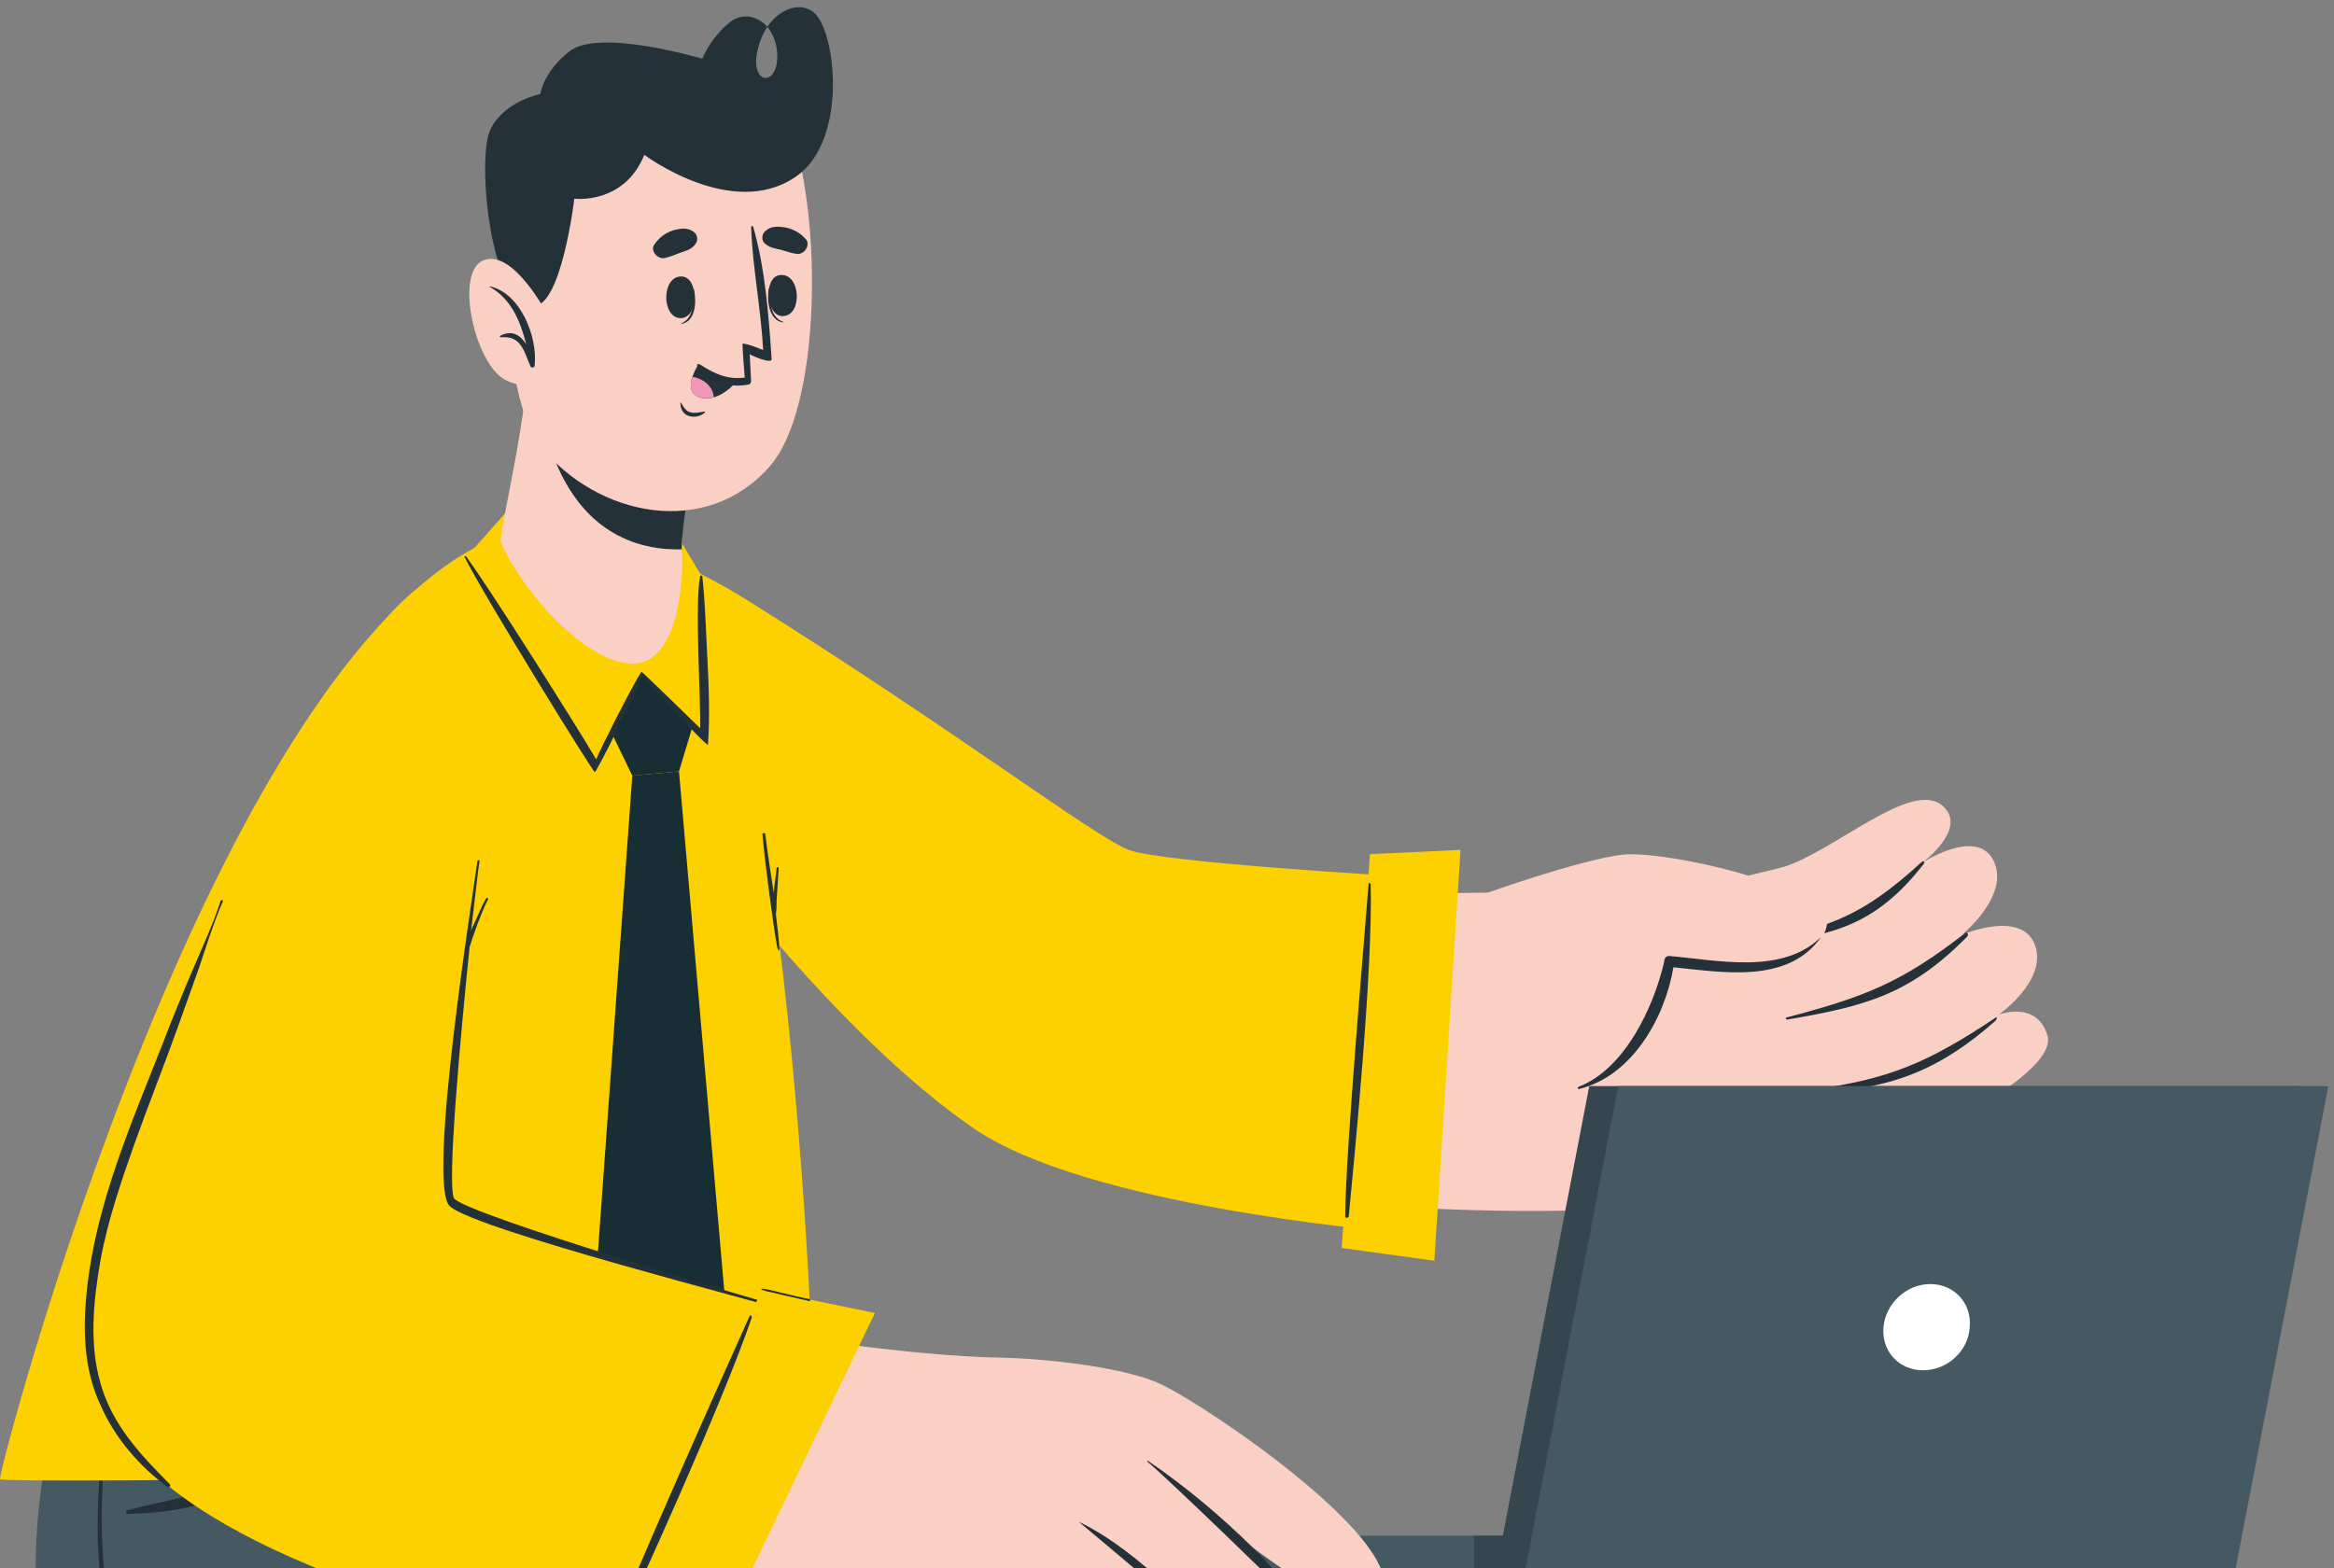 <?xml version="1.0" encoding="utf-8"?>
<!-- Generator: Adobe Illustrator 28.0.0, SVG Export Plug-In . SVG Version: 6.00 Build 0)  -->
<svg version="1.1" xmlns="http://www.w3.org/2000/svg" xmlns:xlink="http://www.w3.org/1999/xlink" x="0px" y="0px"
	 viewBox="0 0 330 221.8" style="enable-background:new 0 0 330 221.8;" xml:space="preserve">
<rect x="0" y="0" width="330" height="221.8" fill="#808080" stroke="none"/>
<style type="text/css">
	.st0{clip-path:url(#SVGID_00000065046741329282593430000016042039504598190472_);}
	.st1{fill:#E2907E;}
	.st2{fill:#EBEBEB;}
	.st3{fill:#445962;}
	.st4{fill:#253138;}
	.st5{fill:#36464E;}
	.st6{fill:#F9D0C3;}
	.st7{fill:#FDD000;}
	.st8{fill:none;stroke:#EDA399;stroke-width:0;stroke-linecap:round;stroke-linejoin:round;}
	.st9{clip-path:url(#SVGID_00000001634444753070317570000013931278921829372085_);}
	.st10{fill:#D26755;}
	.st11{fill:#182E35;}
	.st12{fill:none;stroke:#EDA39A;stroke-width:0;stroke-linecap:round;stroke-linejoin:round;}
	.st13{fill:#F097B5;}
	.st14{fill:#FFFFFF;}
</style>
<g id="レイヤー_1">
</g>
<g id="レイヤー_2">
	<g>
		<defs>
			
				<rect id="SVGID_00000023960295423382689300000018062957551604247178_" x="0" y="0" transform="matrix(-1 5.399624e-11 -5.399624e-11 -1 330 221.813)" width="330" height="221.8"/>
		</defs>
		<clipPath id="SVGID_00000050623511379343035290000018303486383095451776_">
			<use xlink:href="#SVGID_00000023960295423382689300000018062957551604247178_"  style="overflow:visible;"/>
		</clipPath>
		<g style="clip-path:url(#SVGID_00000050623511379343035290000018303486383095451776_);">
			<g>
				<g>
					<g>
						<path class="st3" d="M357.5,410.8l-42.5,4.2l-42,4.1c0,0-85.1-110.3-90.3-115.5c-11.8-11.8-105.1-40.1-130.6-65.5
							c-27-26.8-15.2-60.7-15.2-60.7h70.5c0,0-0.2,27.5,3.6,28.7c40.7,12.6,117.3,40.3,134.9,55.8
							C277.5,289.8,357.5,410.8,357.5,410.8z"/>
					</g>
					<path class="st4" d="M290.2,417.4l-17.2,1.7c0,0-85.1-110.3-90.3-115.5c-11.8-11.8-105.1-40.1-130.6-65.5
						c-27-26.8-15.2-60.7-15.2-60.7h27.9l4.4,1.2L209.3,263L290.2,417.4z"/>
				</g>
				<g>
					<g>
						<path class="st3" d="M215.2,432.4l-79.4,1.8c0,0,9.7-116.7,7.9-126.9c-0.8-4.7-95.9-18.6-126.4-50.7
							c-26.3-27.5-2.1-79.2-2.1-79.2l71.9-1.9c0,0,2.4,22.1-2.8,35.9c0,0,112.2,27,124.8,51.6C222.8,289.3,215.2,432.4,215.2,432.4z
							"/>
						<g>
							<path class="st4" d="M216.3,296.5c-0.5-6.5-1.2-12.9-2.3-19.3c-0.5-3.2-1.1-6.3-1.9-9.5c-0.7-2.9-1.4-5.7-2.9-8.3
								c-2.8-4.9-8.1-8.1-12.8-10.8c-5.2-3-10.6-5.6-16.2-7.8c-11.5-4.7-23.4-8.3-35.2-12.1c-7.1-2.3-14.2-4.6-21.4-6.8
								c-7.3-2.2-14.6-4.2-21.8-6.6c-0.2-0.1-0.2,0.2-0.1,0.3c6.3,2.1,12.5,4.6,18.8,6.8c6.1,2.2,12.3,4.3,18.5,6.4
								c6.1,2.1,12.3,4.2,18.4,6.3c5.7,2,11.5,3.8,17.1,6c5.5,2.1,10.9,4.4,16.1,7.1c4.9,2.5,10.1,5.3,14,9.3
								c4.2,4.3,5.1,10.5,6.2,16.1c1.3,6.4,2.2,12.8,2.8,19.3c1.5,14.3,2.6,27.8,3.2,42.1c0,1,0.5,1.8,0.5,0.8
								C217.6,322.8,217.3,309.6,216.3,296.5z"/>
							<path class="st4" d="M153.4,306.3c-0.3-1.9-1.8-2.9-3.5-3.7c-4.5-2.1-9.1-3.8-13.8-5.6c-18.4-6.8-37.3-11.7-55.9-18
								c-9.4-3.2-18.6-6.8-27.5-11.2c-4.4-2.2-8.6-4.5-12.8-7.1c-4.4-2.7-8.6-5.6-12.3-9.2C12,236.1,13,212.5,16.6,192.6
								c0.5-2.7,1-5.4,1.5-8.2c0-0.2-0.2-0.2-0.3-0.1c-3.8,19.7-7.9,41.8,3.2,60c5.1,8.4,13.3,14,21.7,18.9
								c8.5,5,17.5,9.1,26.8,12.6c18.3,7,37.4,12,56,18.2c4.8,1.6,9.5,3.2,14.2,5c2.3,0.9,4.6,1.8,6.9,2.8c2.1,0.9,5.5,1.7,6.1,4.2
								c0.3,1.1,0.1,2.4,0.1,3.6c-0.1,1.5-0.2,3-0.3,4.5l-0.6,8.7c-0.4,5.7-0.8,11.4-1.2,17.2c-1.6,23-3.2,46.1-4.8,69.1
								c-0.2,2.8-0.4,5.6-0.6,8.5c0,0.3,0.5,0.3,0.5,0c1.7-22.9,3.3-45.9,4.9-68.8c0.8-11.5,1.6-23,2.4-34.5c0.1-1.3,0.2-2.7,0.3-4
								C153.4,308.8,153.6,307.5,153.4,306.3z"/>
							<path class="st4" d="M42,190.2c0-0.1-0.3-0.1-0.3,0c0.3,3.4,0.4,7.1-0.8,10.4c-0.9,2.6-2.8,4.8-4.9,6.6
								c-5.2,4.2-11.8,4.7-18,6.4c-0.3,0.1-0.2,0.5,0.1,0.5c6.7-0.1,14.1-1.5,19.4-5.9c2.3-1.9,4.1-4.3,5-7.1
								C43.6,197.5,42.9,193.8,42,190.2z"/>
						</g>
					</g>
					<path class="st4" d="M87.9,180.4c-0.3,4.4-0.6,8.8-1.1,13.2c-0.3,2.1-0.4,4.2-0.9,6.2c-0.2,0.9-0.4,1.8-1.1,2.4
						c-0.7,0.6-1.8,0.8-2.7,0.9c-2,0.2-3.4-0.7-3.6-2.8c-0.4-4,0.8-17.9,0.8-19.1c0-0.2-0.7-0.2-0.8,0c-1.1,8.8-2.5,20-0.7,21.9
						c2.1,2.1,5.6,2.2,7.6,0.5c1.1-0.9,1.5-2.3,1.7-3.6c0.3-1.9,0.4-3.9,0.5-5.8c0.3-4.6,0.7-9.2,0.8-13.8
						C88.7,180,88,180,87.9,180.4z"/>
					<path class="st4" d="M85.7,204.5c-0.2,0.5-0.2,1.1-0.3,1.7c-0.1,0.6-0.2,1.1-0.4,1.7c-0.1,0.6-0.3,1.1-0.4,1.7
						c-0.1,0.6-0.2,1.1-0.4,1.7c-0.1,0.2,0.3,0.3,0.4,0.1c0.2-0.5,0.5-1,0.7-1.6c0.2-0.6,0.4-1.1,0.5-1.7c0.1-0.6,0.3-1.1,0.4-1.7
						c0.1-0.6,0.3-1.2,0.3-1.7C86.5,204.2,85.8,204.1,85.7,204.5z"/>
				</g>
			</g>
			<g>
				<path class="st6" d="M85,90.2c2.6,13.2,29.8,48.5,56.3,68.6c15.9,12.1,81.8,14.4,95.4,11.1c15.5-3.7,11-40.2,2-42.8
					c-11.2-3.2-67.2,3.2-82.8-5.9c-4-2.3-27.4-16.4-46.4-32C95.5,77.7,82.5,77.7,85,90.2z"/>
				<g>
					<path class="st6" d="M229.5,170.5c5.4,0.2,23.8-2.7,37.1-7.6c6.5-2.4,24.3-11.3,22.9-16.4c-1.5-5.1-6.9-3-6.9-3s7-4.9,5.1-9.9
						c-1.9-5-10.3-1.4-10.3-1.4s6.8-5.5,4.5-10.4c-2.3-4.9-10.1,0.2-10.1,0.2s6.5-4.8,2.9-8c-4.3-3.9-15.2,6.3-22.5,8.6
						c-1.7,0.5-34.3,8.2-34.3,8.2L229.5,170.5z"/>
					<g>
						<path class="st4" d="M271.6,122c-8.1,7.4-12.9,9.3-23.5,11.2c-0.2,0-0.2,0.4,0,0.3c10.6-1,16.9-2.4,23.8-11.2
							C272.3,121.9,272,121.6,271.6,122z"/>
						<path class="st4" d="M277.8,132c-9,7-14.2,9-25.2,11.9c-0.2,0-0.1,0.3,0.1,0.3c11-1.9,17.3-3.5,25.4-11.7
							C278.4,132.2,278.2,131.7,277.8,132z"/>
						<path class="st4" d="M281.9,144.1c-9.2,6.1-14.8,8.6-25.8,10c-0.3,0-0.2,0.4,0,0.4c11.4-0.3,18.4-3.4,26-10.1
							C282.5,143.9,282.4,143.7,281.9,144.1z"/>
					</g>
				</g>
				<g>
					<path class="st6" d="M210.2,126.3c0,0,12.9-4.6,19-5.4s30,4.7,29.1,9.9c-1.1,6.8-15.6,6.3-22.6,5.2c0,0-2.6,15.6-13.1,17.5
						C212.3,155.4,210.2,126.3,210.2,126.3z"/>
					<path class="st4" d="M257.5,132.5c-5.5,5.4-14.6,3.3-21.5,2.7c-0.5,0-0.7,0.4-0.7,0.8c-1.5,6.5-5.6,15.2-12.1,17.7
						c-0.2,0.1-0.1,0.4,0.1,0.3c7.4-1.8,12.1-10,13.3-17.2C243.6,137.5,252.8,139.2,257.5,132.5
						C257.6,132.5,257.5,132.5,257.5,132.5z"/>
				</g>
				<g>
					<path class="st7" d="M197.5,123.9l-1.8,50.2c0,0-42.2-3.6-58-14.5c-18.4-12.6-39.8-39.4-49.5-55.8c-9.7-16.4-11.4-37,17.8-18.7
						c29.2,18.3,48.8,33.3,53.6,35.1C164.3,122,197.5,123.9,197.5,123.9z"/>
					<polygon class="st7" points="193.7,120.8 189.7,176.5 202.8,178.3 206.5,120.2 					"/>
					<path class="st4" d="M193.5,125c0-0.2,0.3-0.1,0.3,0.1c0.3,12.3-2.3,38.5-3.1,46.9c0,0.3-0.6,0.3-0.5,0
						C190.2,163.4,193.2,129.3,193.5,125z"/>
				</g>
			</g>
			<g>
				<g>
					<g>
						<path class="st7" d="M114.7,206.4C112,208.6,0.5,209.9,0,209.2c-0.4-0.7,30.5-119,71.3-133.6c6.5-2.3,23.4-0.6,25.2,1.8
							C111.6,97.7,116.4,205,114.7,206.4z"/>
					</g>
					<path class="st4" d="M108.2,117.9c0.3,2.8,0.8,5.6,1.2,8.4c0.1-1.2,0.3-2.4,0.4-3.5c0-0.2,0.3-0.2,0.3,0
						c-0.1,1.5-0.2,3.1-0.3,4.6c0,0.6,0,1.3-0.1,1.9c0.2,1.9,0.4,3,0.5,4.9c0,0.3-0.1,0.4-0.3-0.2c-0.4-1.9-1.8-12.2-2.1-16.1
						C107.9,117.8,108.2,117.8,108.2,117.9z"/>
				</g>
				<g>
					<polygon class="st11" points="86.5,103.7 90.8,95.4 97.9,102.8 96,109.1 89.4,109.7 					"/>
					<polygon class="st11" points="89.4,109.7 84.1,183.2 97.2,208 102.4,182.5 96,109.1 					"/>
				</g>
				<g>
					<path class="st7" d="M96.4,76.8l-6.3,15.1L71.5,72.5l-5.4,6.1c0,0,18.1,30.7,18.2,29.3l6.4-13l8.9,9.2l-0.5-22.8L96.4,76.8z"/>
					<path class="st4" d="M100,92.8c-0.2-3.8-0.3-7.6-0.7-11.3c0-0.1-0.2-0.2-0.3,0c-0.8,3.6,0.1,18,0,21.5c0,0,0,0,0,0
						c-0.4-0.4-8.3-8.1-8.3-8c-1.4,2.1-6.1,11.5-6.4,12.4c-2.9-4.9-15-24.1-18.4-28.7c-0.1-0.1-0.3,0-0.2,0.1
						c2.5,5.1,18.2,30.5,18.4,30.4c0.2,0.1,6-11.5,6.7-13.7c1.3,1.7,9.3,10.3,9.3,9.8C100.4,101.4,100.2,96.5,100,92.8z"/>
				</g>
			</g>
			<g>
				<g>
					<g>
						<path class="st6" d="M90.2,93.8c-6.2,0.9-15.9-9.2-19.4-17.1c-0.2-0.5,1-5.9,2.2-12.5c0.7-4,1.4-8.5,1.8-12.6
							c0.1-0.8,2.8,1,2.8,1l5.2,1.7l17.4,5.8c0,0-3.3,8.5-3.8,15.7c0,0.6,0,1.2,0,1.7c0,0.1,0,0.2,0,0.3
							C96.7,80.9,96.2,92.9,90.2,93.8z"/>
					</g>
					<path class="st4" d="M96.4,77.4c0,0.1,0,0.2,0,0.3c-0.8,0-1.7,0-2.7-0.1C76.3,75.7,76,53.3,76,53.3l6.9,0.9l17.4,5.8
						c0,0-3.3,8.5-3.8,15.7C96.4,76.2,96.4,76.8,96.4,77.4z"/>
				</g>
				<g>
					<g>
						<path class="st6" d="M74.2,20.4c-4.2,8.7-3.4,35.8,2.2,42.7c8.1,10,23.4,13.1,32.4,2.9c8.7-9.9,7.1-45.2,0.6-51.7
							C99.9,4.9,80.4,7.6,74.2,20.4z"/>
					</g>
					<path class="st12" d="M73.8,61.4C73.8,61.4,73.8,61.4,73.8,61.4"/>
					<path class="st4" d="M112.5,25c-9,6.2-21.4-3.1-21.4-3.1c-2.9,7.1-9.9,6.2-9.9,6.2s-1.8,15.3-5.8,15.2c-6.1,0-8-20.8-6.1-24.9
						c1.9-4.1,7.1-5.1,7.1-5.1s0.4-3.2,4.2-6.1C84.8,4,99.3,8.3,99.3,8.3s1-2.7,3.7-5c1.7-1.5,4-1.2,5.5,0.5c-0.7,1-1.2,2.3-1.5,3.8
						c-0.7,4.5,2.9,4.5,2.9,0.4c0-1.8-0.6-3.2-1.4-4.2c1.8-2.7,4.7-3.5,6.5-2.1C118.2,4.2,120,19.9,112.5,25z"/>
					<g>
						<g>
							<path class="st4" d="M98.1,40.9c0-0.1-0.1,0.1-0.1,0.2c0.1,1.8,0,3.9-1.6,4.6c-0.1,0,0,0.1,0,0.1
								C98.4,45.4,98.5,42.6,98.1,40.9z"/>
							<path class="st4" d="M96.4,39.1c-2.9-0.1-2.9,5.8-0.2,5.9C98.9,45,98.8,39.2,96.4,39.1z"/>
						</g>
						<g>
							<path class="st4" d="M108.7,40.8c0-0.1,0.1,0.1,0.1,0.2c0,1.8,0.2,3.9,1.9,4.5c0.1,0,0,0.1,0,0.1
								C108.7,45.3,108.4,42.5,108.7,40.8z"/>
							<path class="st4" d="M110.3,38.9c2.9-0.3,3.2,5.6,0.5,5.8C108.2,44.9,107.9,39.1,110.3,38.9z"/>
						</g>
						<path class="st4" d="M94,36.5c0.8-0.2,1.5-0.5,2.3-0.8c0.9-0.3,1.6-0.5,2.1-1.3c0.3-0.4,0.2-1.2-0.2-1.5
							c-0.9-0.8-2-0.6-3.1-0.3c-1.1,0.4-1.9,1-2.6,2C91.9,35.5,93,36.7,94,36.5z"/>
						<path class="st4" d="M112.6,35.9c-0.8-0.1-1.5-0.4-2.3-0.6c-0.9-0.2-1.6-0.3-2.3-1c-0.3-0.4-0.3-1.1,0.1-1.5
							c0.8-0.9,2-0.8,3.1-0.6c1.2,0.3,2,0.8,2.8,1.7C114.6,34.8,113.6,36.1,112.6,35.9z"/>
						<path class="st4" d="M96.3,57c0.3,0.5,0.7,1.2,1.3,1.3c0.6,0.2,1.4,0,2-0.1c0.1,0,0.1,0.1,0.1,0.1c-0.6,0.6-1.6,0.8-2.4,0.5
							c-0.8-0.3-1.1-1.1-1.1-1.8C96.1,56.9,96.3,56.9,96.3,57z"/>
						<g>
							<g>
								<path class="st4" d="M98.6,51.7c1,1.6,2.5,2.4,4.2,2.7c0.7,0.1,1.5,0.2,2.2,0.1c0.1,0,0.7-0.1,0.8-0.1
									c0.2,0,0.3-0.2,0.4-0.4l0,0c0-0.1-0.2-3.9-0.2-3.9c0.5,0.3,3.1,1.4,3.1,0.7c-0.4-6-0.9-12.8-2.6-18.7c0-0.2-0.4-0.1-0.3,0
									c0.2,5.8,1.4,11.6,1.7,17.4c-0.8-0.3-2.2-0.9-2.9-0.9c-0.1,0,0.3,4.8,0.3,4.8c-2.3,0.3-4.1-0.4-6.4-1.9
									C98.6,51.5,98.4,51.6,98.6,51.7z"/>
							</g>
						</g>
						<g>
							<path class="st4" d="M104,54.1c0,0-1.3,1.6-3.1,2.1c-0.6,0.2-1.3,0.2-2,0c-1.4-0.5-1.4-1.8-1-2.9c0.3-0.9,0.8-1.7,0.8-1.7
								S100.6,53.7,104,54.1z"/>
							<path class="st13" d="M100.9,56.2c-0.6,0.2-1.3,0.2-2,0c-1.4-0.5-1.4-1.8-1-2.9C99.4,53.5,100.9,54.7,100.9,56.2z"/>
						</g>
					</g>
					<g>
						<path class="st6" d="M77.4,44.5c0,0-4.8-9.3-9-7.7c-4.2,1.6-1.3,14.6,3,16.9c4.3,2.3,6.5-1.7,6.5-1.7L77.4,44.5z"/>
						<path class="st4" d="M69.3,40.5c-0.1,0-0.1,0.1,0,0.1c3,1.7,4.3,4.9,5.1,8.1c-0.8-1.3-2-2.1-3.7-1.2c-0.1,0,0,0.2,0.1,0.2
							c1.3-0.1,2.3,0.2,3,1.4c0.5,0.8,0.8,1.8,1.2,2.7c0.1,0.3,0.6,0.2,0.6-0.1c0,0,0-0.1,0-0.1C76,47.6,73.6,41.5,69.3,40.5z"/>
					</g>
				</g>
			</g>
			<g>
				<g>
					<rect x="157.3" y="217.2" class="st3" width="103" height="4.6"/>
					<rect x="208.4" y="217.2" class="st5" width="51.9" height="4.6"/>
				</g>
				<g>
					<polygon class="st5" points="211.6,221.8 312,221.8 325.1,153.6 224.7,153.6 					"/>
					<polygon class="st3" points="215.7,221.8 316.1,221.8 329.2,153.6 228.8,153.6 					"/>
					<path class="st14" d="M266.3,187.7c-0.3,3.4,2.2,6.1,5.6,6.1c3.4,0,6.4-2.7,6.6-6.1c0.3-3.4-2.2-6.1-5.6-6.1
						C269.6,181.6,266.6,184.3,266.3,187.7z"/>
				</g>
			</g>
			<g>
				<g>
					<g>
						<path class="st6" d="M109.5,188.7c0,0,19.5,3.1,31.6,3.3c6.7,0.1,18.2,1.4,23.1,3.8c7.3,3.5,35.6,23,31,29.9
							c-4.1,6.3-26.3-13.5-26.3-13.5s24.2,18,17.8,24.6c-6.4,6.7-28.5-19-28.5-19s24.4,19,16.7,24.9c-5.8,4.4-27.1-17.7-27.1-17.7
							s20.9,16.5,15.1,21.3c-6.4,5.3-27.3-13.9-27.3-13.9c-16.7,9.7-32.2,4-40.5,1.4C93.1,233.3,109.5,188.7,109.5,188.7z"/>
						<g>
							<path class="st4" d="M162.3,206.6c10.9,7.4,20.2,17.3,23.2,22c0.4,0.6,0.7,1.1,0.6,1c-5-5-21.2-20.7-23.9-22.9
								C162.2,206.6,162.3,206.5,162.3,206.6z"/>
							<path class="st4" d="M152.5,215.2c9.1,4.4,17.3,14.1,20.6,17.2c0.3,0.2,0,0.3-0.2,0.1C169.5,229.5,156,218.1,152.5,215.2
								C152.4,215.3,152.5,215.2,152.5,215.2z"/>
						</g>
					</g>
				</g>
				<path class="st6" d="M66.2,86.3c2.3,13.6-5.9,82.8-5,85.3c0.9,2.5,56.5,20,66.8,22.7c7.1,1.9-11.8,42.3-25.5,40.8
					c-21.2-2.4-76.7-17.4-85.8-34.7c-9.2-17.4,20.2-82.9,27.1-96.2C50.6,90.8,64.3,75,66.2,86.3z"/>
				<g>
					<path class="st7" d="M63.8,170.5c-3.6-3.6,4.2-54.5,3.9-73.9C67.4,77.2,62,76.3,48,95.9S8.2,180.3,13.6,196.6
						c5.5,16.3,30,27.9,75.1,38.4l25-49.3C113.7,185.7,66.5,173.3,63.8,170.5z"/>
					<g>
						<path class="st4" d="M67.5,121.8c0-0.2,0.3-0.2,0.3,0c-0.2,1.1-0.6,4.9-1.2,9.9c0.1-0.4,0.3-0.8,0.5-1.2
							c0.5-1.1,1-2.3,1.6-3.4c0.1-0.2,0.4-0.1,0.3,0.1c-0.6,1.1-1,2.3-1.5,3.5c-0.2,0.6-0.4,1.1-0.6,1.7c-0.2,0.5-0.3,1-0.5,1.5
							c-1.4,13.6-3.2,33.7-2.2,35.6c1.9,2.3,43.8,14.7,48.3,15.9c0.2,0.1,0.1,0.4-0.1,0.3c-4.7-1.5-45.2-11.8-48.8-15.1
							C60.3,167.6,66.9,126.3,67.5,121.8z"/>
						<path class="st4" d="M12.3,182.3c1.3-12.1,6.3-23.5,10.7-34.7c1.3-3.4,2.7-6.8,4.1-10.1c1.4-3.3,3-6.7,4.1-10.1
							c0.1-0.2,0.4-0.1,0.3,0.1c-1.3,3-2.3,6.2-3.3,9.2c-1,2.8-2,5.6-3,8.4c-2,5.6-4.2,11.1-6.2,16.7c-1.9,5.4-3.8,10.9-4.8,16.5
							c-1,5.6-1.6,11.8,0,17.3c1.6,5.8,5.6,10.1,9.8,14.3c0.2,0.2-0.1,0.5-0.3,0.4c-4-2.9-7.5-7-9.5-11.6
							C11.8,193.6,11.7,187.9,12.3,182.3z"/>
					</g>
					<g>
						<polygon class="st7" points="123.7,185.7 107.7,182.4 84.1,236.2 97.3,240.7 						"/>
						<path class="st4" d="M106,186.1c0.1-0.2,0.3,0,0.3,0.2c-3.9,11.6-16.5,39.4-20.2,47.1c-0.1,0.3-0.6,0.1-0.5-0.2
							C88.5,225.1,104.2,190.1,106,186.1z"/>
						<path class="st4" d="M107.6,182.3c0.2-0.1,0.4,0,0.6,0c0.3,0.1,0.6,0.1,0.9,0.2c0.6,0.1,1.1,0.3,1.7,0.4
							c1.2,0.3,2.4,0.6,3.6,0.8c0.2,0,0.2,0.4,0,0.3c-1.2-0.3-2.3-0.5-3.5-0.8c-0.6-0.1-1.1-0.3-1.7-0.4c-0.3-0.1-0.6-0.1-0.9-0.2
							c-0.2-0.1-0.5-0.1-0.7-0.3C107.5,182.4,107.5,182.3,107.6,182.3z"/>
					</g>
				</g>
			</g>
		</g>
	</g>
</g>
</svg>
